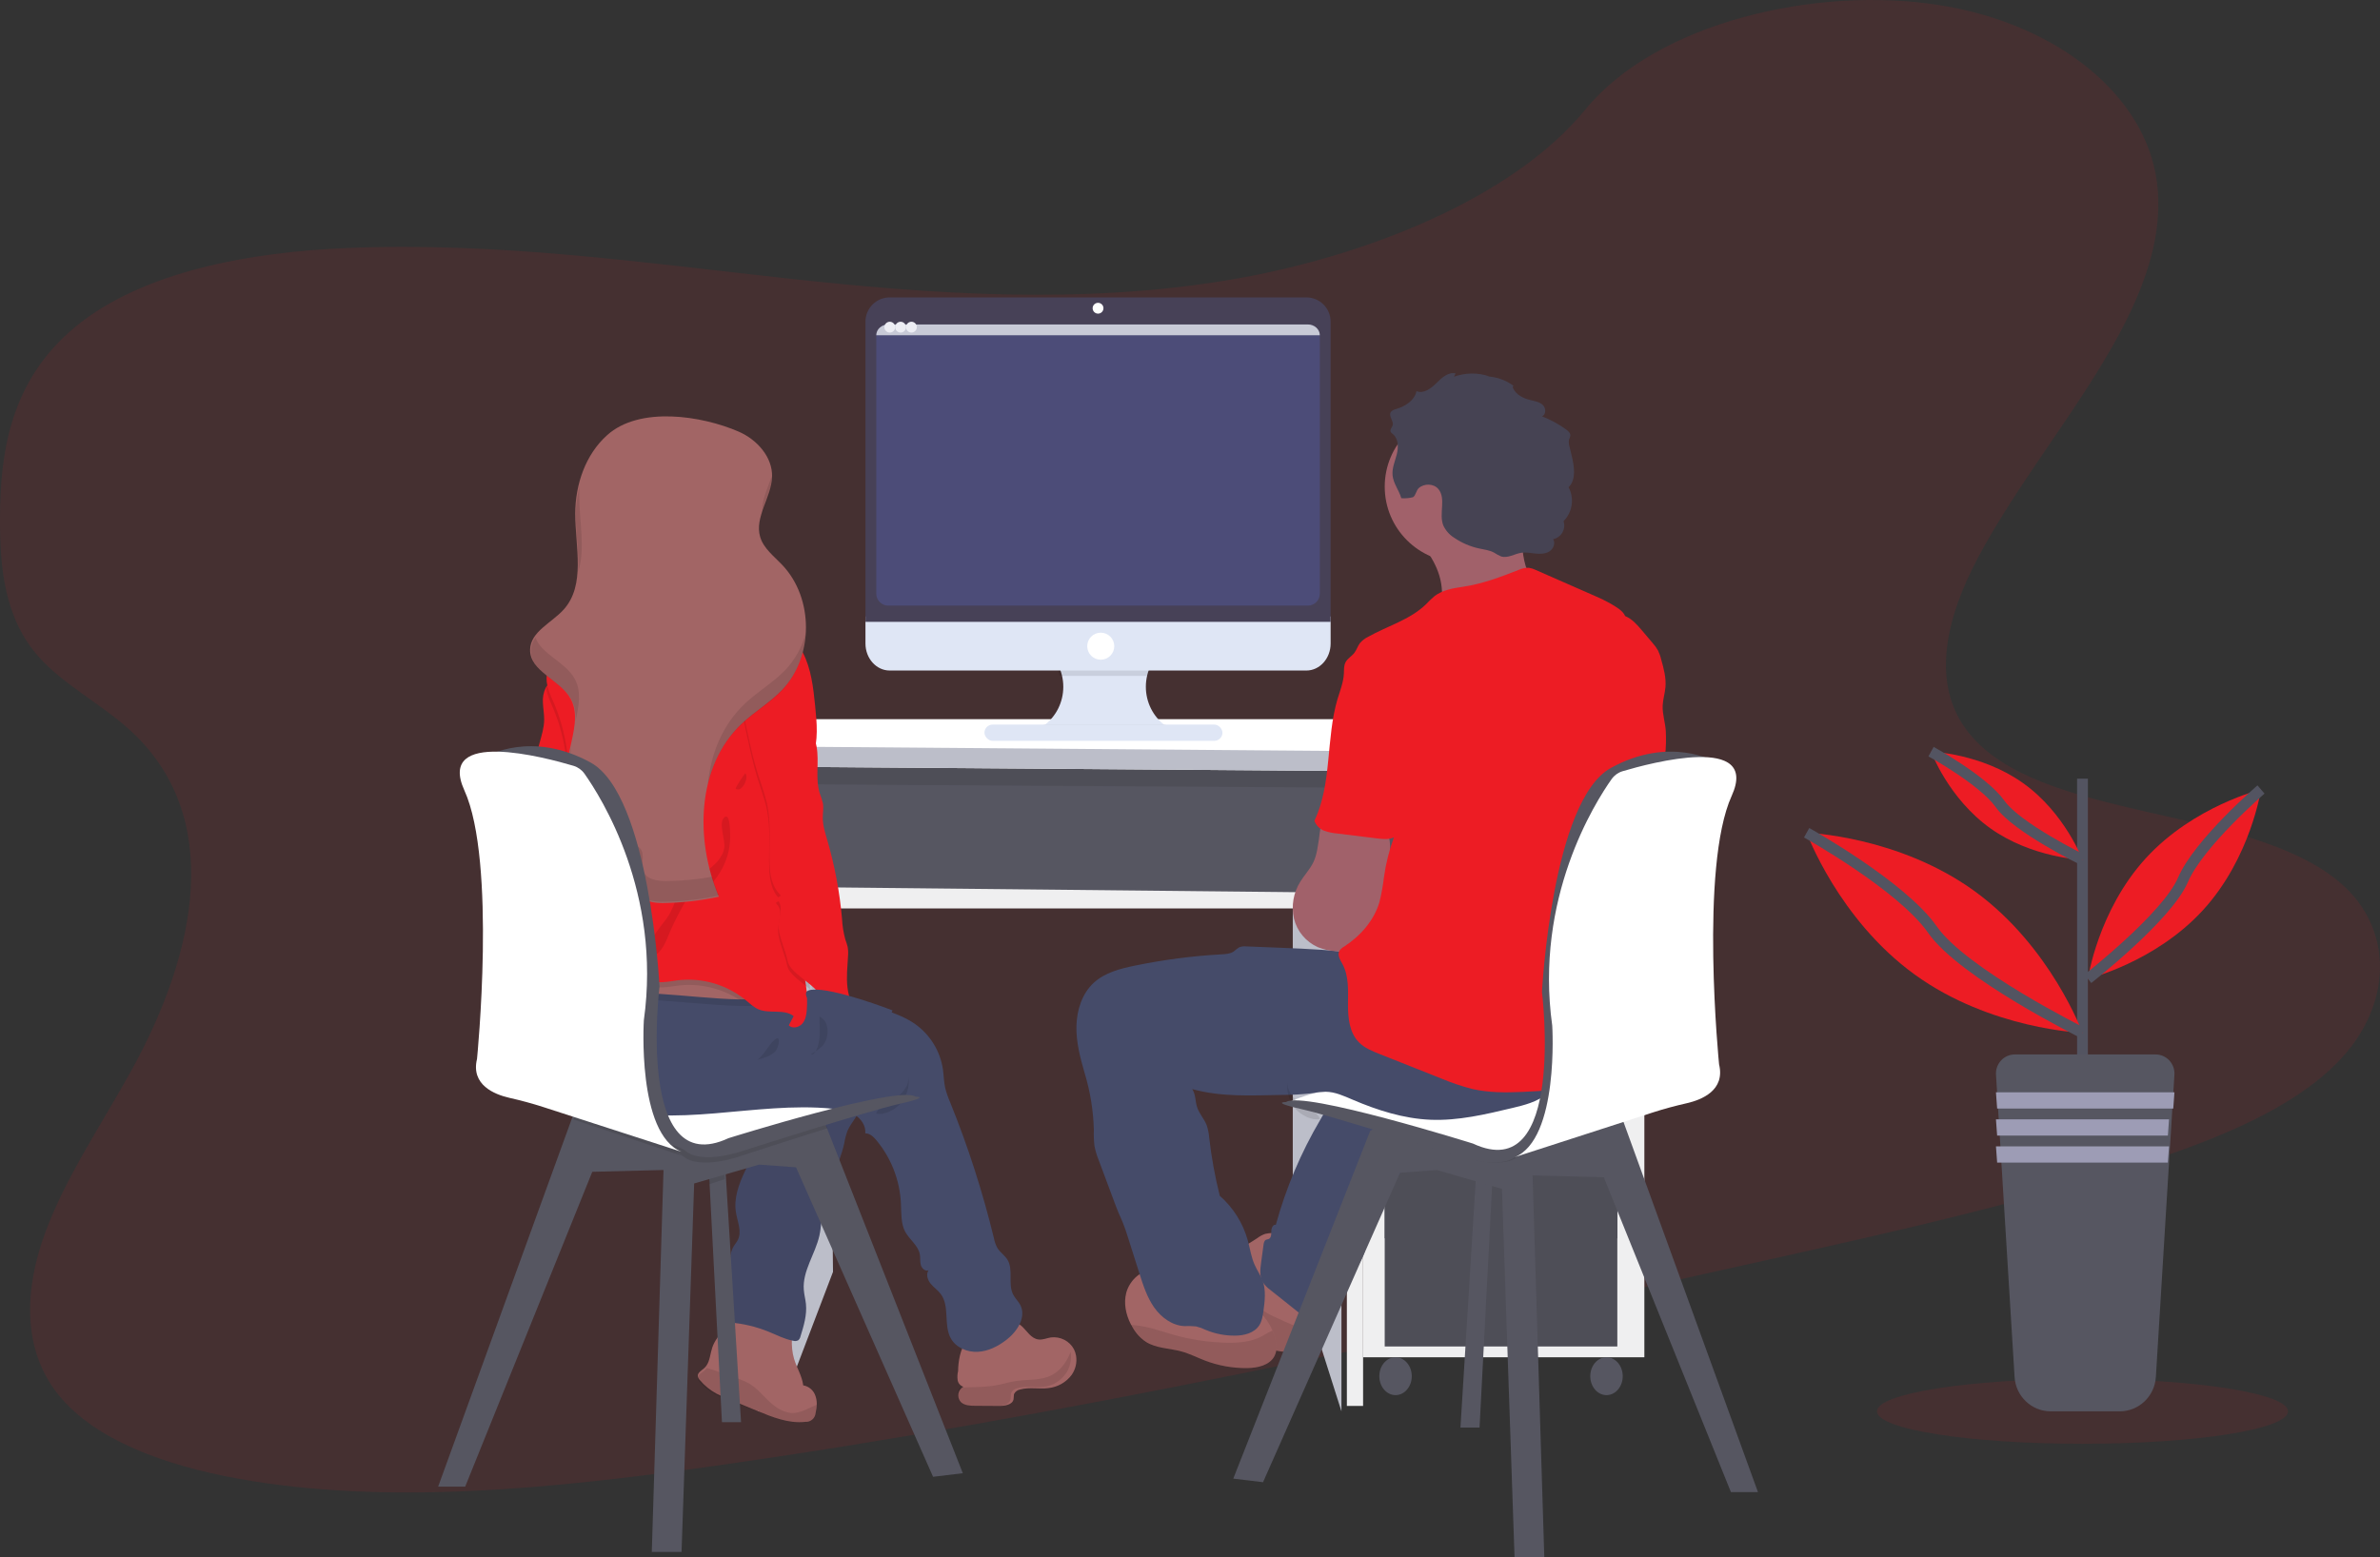 <?xml version="1.0" encoding="UTF-8"?>
<svg width="440px" height="288px" viewBox="0 0 440 288" version="1.1" xmlns="http://www.w3.org/2000/svg" xmlns:xlink="http://www.w3.org/1999/xlink">
    <rect x="0" y="0" width="440" height="288" fill="#333333" stroke="none"/>
    <!-- Generator: Sketch 54 (76480) - https://sketchapp.com -->
    <title>undraw_pair_programming_njlp@1.5x</title>
    <desc>Created with Sketch.</desc>
    <defs>
        <linearGradient x1="-3.017%" y1="50.256%" x2="96.983%" y2="50.256%" id="linearGradient-1">
            <stop stop-color="#808080" stop-opacity="0.25" offset="0%"></stop>
            <stop stop-color="#808080" stop-opacity="0.12" offset="54%"></stop>
            <stop stop-color="#808080" stop-opacity="0.1" offset="100%"></stop>
        </linearGradient>
    </defs>
    <g id="Page-1" stroke="none" stroke-width="1" fill="none" fill-rule="evenodd">
        <g id="undraw_pair_programming_njlp">
            <path d="M227.559,51.712 C199.771,56.409 172.021,54.396 145.326,51.467 C118.632,48.538 92.003,44.713 64.203,45.866 C46.319,46.606 26.403,50.15 13.917,60.452 C1.897,70.36 0.024,83.731 0.001,95.8 C-0.03,104.879 0.756,114.273 7.188,121.506 C11.658,126.522 18.538,130.117 23.721,134.748 C41.752,150.833 36.27,176.161 24.437,197.695 C18.885,207.797 12.094,217.733 8.314,228.073 C4.533,238.414 4.031,249.495 10.798,257.927 C17.503,266.289 30.472,271.001 43.995,273.443 C71.46,278.405 102.06,275.324 131.667,271.149 C197.193,261.876 262.041,247.419 326.749,232.996 C350.691,227.657 374.738,222.294 397.804,214.598 C410.614,210.313 423.658,204.982 431.932,196.682 C442.444,186.166 442.709,171.783 432.578,163.187 C415.578,148.777 377.102,151.974 363.953,135.499 C356.719,126.429 359.868,114.11 365.627,103.228 C377.974,79.89 401.838,56.834 398.746,33.566 C396.613,17.598 380.333,4.383 358.514,0.94 C335.642,-2.666 306.269,4.173 293.101,20.243 C279.563,36.799 252.097,47.552 227.559,51.712 Z" id="Path" fill="#ED1C24" fill-rule="nonzero" opacity="0.1"></path>
            <rect id="Rectangle" fill="#565661" fill-rule="nonzero" x="140" y="140" width="110" height="26"></rect>
            <rect id="Rectangle" fill="#000000" fill-rule="nonzero" opacity="0.1" x="140" y="140" width="110" height="26"></rect>
            <polygon id="Path" fill="#BCBEC9" fill-rule="nonzero" points="153.255 167 154 235.209 143.79 262 143 167"></polygon>
            <polygon id="Path" fill="#565661" fill-rule="nonzero" points="141 145 248 145.657 248 165 141 165"></polygon>
            <polygon id="Path" fill="#BCBEC9" fill-rule="nonzero" points="239 167 248 168.297 248 261 239 232.645"></polygon>
            <rect id="Rectangle" fill="#EFEFF0" fill-rule="nonzero" x="252" y="141" width="52" height="110"></rect>
            <rect id="Rectangle" fill="#565661" fill-rule="nonzero" x="256" y="144" width="43" height="85"></rect>
            <rect id="Rectangle" fill="#000000" fill-rule="nonzero" opacity="0.1" x="256" y="144" width="43" height="85"></rect>
            <rect id="Rectangle" fill="#565661" fill-rule="nonzero" x="256" y="146" width="43" height="19"></rect>
            <rect id="Rectangle" fill="#565661" fill-rule="nonzero" x="256" y="167" width="43" height="40"></rect>
            <rect id="Rectangle" fill="#565661" fill-rule="nonzero" x="256" y="209" width="43" height="40"></rect>
            <rect id="Rectangle" fill="#000000" fill-rule="nonzero" opacity="0.1" x="256" y="209" width="43" height="40"></rect>
            <ellipse id="Oval" fill="#565661" fill-rule="nonzero" cx="258" cy="254.5" rx="3" ry="3.5"></ellipse>
            <ellipse id="Oval" fill="#565661" fill-rule="nonzero" cx="297" cy="254.5" rx="3" ry="3.5"></ellipse>
            <polygon id="Path" fill="#EFEFF0" fill-rule="nonzero" points="140.097 261 144 261 142.927 142 137 142"></polygon>
            <polygon id="Path" fill="#EFEFF0" fill-rule="nonzero" points="249 141 249 260 252 260 252 141.951"></polygon>
            <polygon id="Path" fill="#EFEFF0" fill-rule="nonzero" points="143 164 143 168 249 168 249 165.093"></polygon>
            <polygon id="Path" fill="#FFFFFF" fill-rule="nonzero" points="149.74 133 284.427 133 304 139.329 304 143 136 141.736 136 138"></polygon>
            <polygon id="Path" fill="#BCBEC9" fill-rule="nonzero" points="136 138 304 139.329 304 143 136 141.736"></polygon>
            <path d="M150.948,183 L150.086,182.846 C150.086,182.8 150.086,182.759 150.086,182.718 C150.06,182.477 150.03,182.241 150,182 C150.353,182.333 150.69,182.667 151,183 L150.948,183 Z" id="Path" fill="url(#linearGradient-1)" fill-rule="nonzero"></path>
            <path d="M134.646,242.719 C135.162,242.6 135.685,242.502 136.208,242.431 C139.803,241.921 143.468,242.458 146.762,243.979 C146.429,246.42 146.1,248.944 146.806,251.302 C147.297,252.961 148.284,254.462 148.494,256.193 C149.574,256.378 150.457,257.154 150.774,258.199 C150.926,258.652 151.002,259.127 151,259.605 C150.996,260.197 150.921,260.785 150.778,261.359 C150.678,262.312 149.834,263.013 148.875,262.939 C145.806,263.287 142.797,262.082 139.943,260.901 L134.393,258.602 C133.742,258.333 133.088,258.061 132.466,257.729 C131.285,257.094 130.237,256.24 129.378,255.213 C129.196,255.03 129.068,254.8 129.009,254.549 C128.906,253.854 129.722,253.439 130.242,252.969 C130.394,252.826 130.527,252.664 130.638,252.487 C131.253,251.563 131.312,250.287 131.681,249.197 C132.553,246.61 135.249,244.943 136.2,242.419 C136.252,242.28 136.3,242.142 136.339,242" id="Path" fill="#A26565" fill-rule="nonzero"></path>
            <path d="M151,259.771 C150.996,260.333 150.921,260.893 150.778,261.439 C150.678,262.346 149.834,263.012 148.875,262.942 C145.806,263.273 142.797,262.127 139.943,261.003 L134.393,258.817 C133.743,258.561 133.088,258.302 132.466,257.986 C131.285,257.382 130.237,256.569 129.378,255.593 C129.196,255.418 129.068,255.2 129.009,254.961 C128.906,254.3 129.723,253.906 130.242,253.458 C130.394,253.322 130.527,253.168 130.638,253 C132.169,253.312 134.068,254.225 135.237,254.578 C136.409,254.88 137.533,255.326 138.583,255.904 C140.042,256.791 141.093,258.159 142.33,259.286 C143.567,260.413 145.164,261.439 146.889,261.3 C147.801,261.17 148.679,260.882 149.482,260.451 L151,259.771 Z" id="Path" fill="#000000" fill-rule="nonzero" opacity="0.1"></path>
            <path d="M143.721,204.782 C143.931,205.5 143.664,206.269 143.05,206.712 C142.533,207.025 141.867,206.983 141.354,207.322 C140.719,207.759 140.628,208.623 140.517,209.372 C140.123,211.947 138.817,214.282 137.7,216.649 C136.584,219.015 135.641,221.598 136.051,224.169 C136.331,225.913 137.207,227.774 136.387,229.345 C136.185,229.731 135.886,230.075 135.657,230.449 C134.532,232.287 135.171,234.615 135.128,236.753 C135.144,236.991 135.091,237.228 134.974,237.436 C134.802,237.634 134.589,237.794 134.351,237.907 C133.539,238.491 133.044,239.405 133.005,240.389 C132.972,241.362 133.092,242.333 133.361,243.269 C133.404,243.647 133.575,244 133.846,244.273 C134.16,244.476 134.531,244.579 134.907,244.566 C137.386,244.763 139.817,245.341 142.111,246.28 C143.606,246.89 145.058,247.655 146.648,247.948 C146.959,248.042 147.296,248.007 147.579,247.851 C147.779,247.675 147.917,247.441 147.974,247.184 C148.585,245.215 149.205,243.184 148.996,241.138 C148.905,240.258 148.664,239.397 148.601,238.517 C148.325,235.043 150.728,231.908 151.489,228.481 C151.832,226.936 151.832,225.338 152.077,223.779 C152.74,219.505 155.147,215.672 156.074,211.445 C156.203,210.657 156.403,209.882 156.673,209.129 C157.364,207.492 158.962,206.164 158.997,204.392 C159.019,204.003 158.914,203.616 158.697,203.288 C158.325,202.889 157.831,202.618 157.289,202.516 C155.145,201.939 152.964,201.509 150.759,201.227 C149.749,201.033 148.718,200.963 147.69,201.019 C146.355,201.172 145.072,201.615 143.934,202.316 C142.411,203.234 143.389,203.454 143.721,204.782 Z" id="Path" fill="#454B69" fill-rule="nonzero"></path>
            <path d="M143.721,204.782 C143.931,205.5 143.664,206.269 143.05,206.712 C142.533,207.025 141.867,206.983 141.354,207.322 C140.719,207.759 140.628,208.623 140.517,209.372 C140.123,211.947 138.817,214.282 137.7,216.649 C136.584,219.015 135.641,221.598 136.051,224.169 C136.331,225.913 137.207,227.774 136.387,229.345 C136.185,229.731 135.886,230.075 135.657,230.449 C134.532,232.287 135.171,234.615 135.128,236.753 C135.144,236.991 135.091,237.228 134.974,237.436 C134.802,237.634 134.589,237.794 134.351,237.907 C133.539,238.491 133.044,239.405 133.005,240.389 C132.972,241.362 133.092,242.333 133.361,243.269 C133.404,243.647 133.575,244 133.846,244.273 C134.16,244.476 134.531,244.579 134.907,244.566 C137.386,244.763 139.817,245.341 142.111,246.28 C143.606,246.89 145.058,247.655 146.648,247.948 C146.959,248.042 147.296,248.007 147.579,247.851 C147.779,247.675 147.917,247.441 147.974,247.184 C148.585,245.215 149.205,243.184 148.996,241.138 C148.905,240.258 148.664,239.397 148.601,238.517 C148.325,235.043 150.728,231.908 151.489,228.481 C151.832,226.936 151.832,225.338 152.077,223.779 C152.74,219.505 155.147,215.672 156.074,211.445 C156.203,210.657 156.403,209.882 156.673,209.129 C157.364,207.492 158.962,206.164 158.997,204.392 C159.019,204.003 158.914,203.616 158.697,203.288 C158.325,202.889 157.831,202.618 157.289,202.516 C155.145,201.939 152.964,201.509 150.759,201.227 C149.749,201.033 148.718,200.963 147.69,201.019 C146.355,201.172 145.072,201.615 143.934,202.316 C142.411,203.234 143.389,203.454 143.721,204.782 Z" id="Path" fill="#000000" fill-rule="nonzero" opacity="0.05"></path>
            <polygon id="Path" fill="#565661" fill-rule="nonzero" points="137 263 133.47 263 131.161 218.519 131 215.989 134 215 134.203 217.689"></polygon>
            <polygon id="Path" fill="#000000" fill-rule="nonzero" opacity="0.1" points="134 218.056 131.151 219 131 216.125 133.81 215"></polygon>
            <polygon id="Path" fill="#565661" fill-rule="nonzero" points="178 272.442 172.501 273.103 147.165 215.87 140.333 215.372 128.333 218.858 126 287 120.5 287 122.666 216.368 109.498 216.702 85.999 274.928 81 274.928 105.714 206.879 106.668 204.257 143.499 203 152.68 208.124 152.797 208.419"></polygon>
            <path d="M153,208.635 C145.099,211.103 136.898,213.797 136.898,213.797 C136.898,213.797 129.418,216.504 126.25,213.797 C125.85,213.474 125.404,213.219 124.927,213.041 C125.338,213.345 125.782,213.599 126.25,213.797 L106,207.029 L106.948,204.307 L143.718,203 L152.883,208.328 L153,208.635 Z" id="Path" fill="#000000" fill-rule="nonzero" opacity="0.1"></path>
            <path d="M116.004,197.252 L130.861,194 C130.861,194 166.359,200.504 169,203.104 C169,203.104 140.603,208.793 137.467,210.73 C134.33,212.666 115.671,214.809 116.004,197.252 Z" id="Path" fill="#FFFFFF" fill-rule="nonzero"></path>
            <path d="M109.247,159.873 C108.095,163.534 104.952,166.833 101.125,166.99 C100.846,167.023 100.564,166.972 100.315,166.844 C99.835,166.544 99.823,165.839 100.019,165.304 C100.215,164.769 100.557,164.288 100.61,163.726 C100.622,163.611 100.614,163.496 100.587,163.383 C100.487,162.925 100.115,162.517 99.678,162.614 C100.295,162.118 100.436,161.233 100.004,160.57 C99.83,160.373 99.673,160.162 99.535,159.938 C99.217,159.284 99.712,158.549 99.919,157.848 C100.345,156.308 99.263,154.768 99.175,153.163 C99.098,151.727 99.823,150.376 100.004,148.952 C100.292,146.642 99.148,144.429 99.013,142.123 C98.921,140.514 99.317,138.92 99.758,137.369 C100.142,135.983 100.576,134.582 100.603,133.135 C100.603,132.084 100.422,131.044 100.372,129.997 C100.293,129.04 100.466,128.079 100.875,127.21 C101.141,126.7 101.593,126.312 102.138,126.129 C103.397,125.705 104.222,126.364 104.406,127.561 C104.714,129.597 104.537,131.676 104.94,133.72 C105.313,135.631 105.877,137.5 106.625,139.298 C107.305,140.922 108.13,142.493 108.652,144.175 C109.045,145.561 109.326,146.977 109.492,148.409 C110.007,152.255 110.41,156.212 109.247,159.873 Z" id="Path" fill="#ED1C24" fill-rule="nonzero"></path>
            <path d="M198.127,254.252 C197.115,255.626 195.543,256.518 193.805,256.705 C192.09,256.911 190.306,256.495 188.642,256.949 C188.118,257.032 187.673,257.362 187.456,257.829 C187.414,258.138 187.389,258.45 187.38,258.762 C187.187,259.779 185.799,260.007 184.72,260 L180.268,259.973 C179.342,259.973 178.318,259.924 177.654,259.307 C177.001,258.61 176.984,257.554 177.614,256.838 C177.753,256.681 177.922,256.551 178.113,256.457 C177.546,256.277 177.133,255.804 177.045,255.235 C176.964,254.675 176.992,254.105 177.128,253.555 C177.128,251.963 177.524,249.296 178.686,248.051 C180.113,246.501 182.588,244.497 184.743,244.082 C186.219,243.809 187.741,244.226 188.847,245.206 C189.867,246.12 190.611,247.552 192.01,247.712 C192.774,247.803 193.509,247.457 194.264,247.331 C196.023,247.113 197.734,247.984 198.538,249.506 C198.73,249.883 198.863,250.284 198.934,250.698 C199.143,251.938 198.854,253.209 198.127,254.252 L198.127,254.252 Z" id="Path" fill="#A26565" fill-rule="nonzero"></path>
            <path d="M197.176,253.818 C196.203,255.296 194.69,256.255 193.019,256.456 C191.368,256.677 189.653,256.231 188.052,256.718 C187.548,256.808 187.12,257.163 186.911,257.665 C186.871,257.998 186.847,258.333 186.839,258.668 C186.652,259.762 185.317,260.008 184.279,260 L179.996,259.971 C179.106,259.971 178.121,259.918 177.482,259.254 C176.854,258.505 176.838,257.37 177.444,256.6 C179.916,256.489 182.347,256.6 184.811,256.051 C185.812,255.834 186.797,255.547 187.808,255.395 C189.999,255.059 192.331,255.346 194.343,254.346 C196.02,253.527 197.222,251.86 197.933,250 C198.138,251.33 197.868,252.694 197.176,253.818 L197.176,253.818 Z" id="Path" fill="#000000" fill-rule="nonzero" opacity="0.1"></path>
            <path d="M186.087,247.758 C184.538,248.956 182.722,249.892 180.771,249.992 C178.819,250.093 176.748,249.219 175.792,247.526 C174.394,245.04 175.633,241.584 173.921,239.303 C173.387,238.588 172.617,238.082 172.051,237.39 C171.486,236.698 171.161,235.658 171.664,234.923 C171.056,235.155 170.413,234.568 170.235,233.941 C170.057,233.315 170.169,232.642 170.061,232.008 C169.778,230.327 168.125,229.248 167.331,227.756 C166.538,226.264 166.646,224.327 166.557,222.56 C166.359,218.256 164.754,214.135 161.988,210.827 C161.461,210.201 160.788,209.563 159.967,209.594 C160.11,208.179 159.165,206.826 157.942,206.115 C156.718,205.404 155.262,205.164 153.845,205.025 C139.546,203.618 124.647,208.925 110.995,204.46 C107.196,203.219 103.533,201.144 101.21,197.889 C99.382,195.386 98.643,192.252 99.162,189.198 L99.162,189.144 C99.7,186.399 101.152,185.723 103.557,184.47 C106.332,183.005 109.234,181.79 112.226,180.84 C118.034,179.027 124.287,178.374 130.281,179.704 C133.08,180.33 135.779,181.366 138.582,181.973 C139.686,182.213 140.797,182.383 141.916,182.526 C143.654,182.742 145.401,182.885 147.151,183.086 C152.747,183.73 158.258,184.967 163.591,186.778 C165.577,187.451 167.564,188.22 169.271,189.438 C171.999,191.416 173.818,194.405 174.32,197.734 C174.483,198.87 174.487,200.053 174.734,201.155 C174.969,202.081 175.28,202.986 175.664,203.861 C178.972,212.028 181.676,220.427 183.752,228.989 C183.87,229.625 184.088,230.238 184.399,230.806 C184.894,231.606 185.746,232.144 186.246,232.944 C187.407,234.83 186.288,237.463 187.318,239.427 C187.675,240.107 188.267,240.645 188.623,241.325 C189.785,243.556 188.069,246.223 186.087,247.758 Z" id="Path" fill="#454B69" fill-rule="nonzero"></path>
            <path d="M166.022,202.752 C166.591,202.292 167.082,201.739 167.475,201.115 C167.869,200.489 168.026,199.736 167.915,199 C168.231,200.889 167.654,202.819 166.358,204.204 C165.354,205.256 163.469,206.287 162,205.927 C162.208,204.724 165.09,203.562 166.022,202.752 Z" id="Path" fill="#000000" fill-rule="nonzero" opacity="0.1"></path>
            <path d="M141.961,183.991 C141.723,184.819 141.076,185.474 140.241,185.733 C139.414,185.98 138.55,186.08 137.687,186.025 L136.913,186.025 C126.747,185.805 116.473,183.591 106.543,185.702 C105.346,185.944 104.172,186.284 103.033,186.718 C101.582,187.279 100.223,188.048 99,189 L99,188.947 C99.539,186.246 100.991,185.58 103.397,184.348 C106.172,182.919 109.071,181.735 112.06,180.811 C117.871,179.027 124.128,178.384 130.125,179.692 C132.926,180.309 135.626,181.328 138.431,181.925 C139.535,182.161 140.647,182.328 141.767,182.469 C141.984,182.946 142.052,183.476 141.961,183.991 Z" id="Path" fill="#000000" fill-rule="nonzero" opacity="0.1"></path>
            <path d="M141.968,182.766 C141.733,183.609 141.088,184.275 140.253,184.538 C139.429,184.79 138.566,184.89 137.707,184.831 L136.934,184.831 C126.796,184.607 116.549,182.361 106.646,184.503 C105.453,184.749 104.283,185.093 103.146,185.53 C101.63,186.134 100.216,186.967 98.954,188 C98.657,187.187 98.362,186.373 98.069,185.557 C97.713,184.584 98.841,184.368 99.058,183.496 C99.201,182.905 98.957,182.234 98.834,181.605 C98.802,181.451 98.781,181.295 98.772,181.138 C98.702,179.744 99.201,178.942 100.344,178.189 C103.737,175.95 107.875,174.414 111.746,173.26 C113.805,172.61 115.931,172.199 118.083,172.033 C121.127,171.855 124.168,172.419 127.132,173.133 C130.775,174.032 134.38,175.221 137.61,177.124 C139.194,178.046 140.74,179.204 141.594,180.848 C141.934,181.426 142.067,182.103 141.968,182.766 L141.968,182.766 Z" id="Path" fill="#A26565" fill-rule="nonzero"></path>
            <path d="M109.255,159.868 C108.115,163.531 105.002,166.832 101.213,166.99 C100.937,167.023 100.658,166.972 100.411,166.844 C99.935,166.544 99.924,165.839 100.118,165.303 C100.312,164.768 100.65,164.286 100.703,163.724 C100.715,163.609 100.707,163.493 100.68,163.381 C102.691,160.508 104.641,157.603 105.413,154.202 C105.569,153.616 105.616,153.006 105.553,152.403 C105.451,151.71 105.105,151.082 104.915,150.412 C104.58,149.225 104.736,147.969 104.831,146.741 C105.227,141.33 104.335,135.902 102.231,130.913 C101.718,129.711 101.133,128.494 100.954,127.211 C101.217,126.7 101.665,126.312 102.205,126.129 C103.451,125.705 104.269,126.364 104.451,127.562 C104.755,129.599 104.58,131.679 104.979,133.725 C105.348,135.638 105.907,137.508 106.648,139.306 C107.321,140.932 108.138,142.503 108.655,144.187 C109.044,145.574 109.322,146.991 109.487,148.424 C110.008,152.245 110.407,156.205 109.255,159.868 Z" id="Path" fill="#000000" fill-rule="nonzero" opacity="0.1"></path>
            <path d="M141.968,182.897 C141.728,183.748 141.071,184.422 140.221,184.687 C139.383,184.942 138.504,185.043 137.629,184.984 L136.843,184.984 C133.483,182.771 129.444,181.804 125.437,182.253 C124.154,182.405 122.872,182.702 121.59,182.585 C118.998,182.351 116.898,180.502 114.589,179.32 C109.214,176.688 102.767,177.555 98.294,181.512 L98.069,181.707 C98.037,181.551 98.016,181.394 98.006,181.235 C97.936,179.827 98.443,179.016 99.607,178.255 C103.061,175.993 107.273,174.44 111.214,173.274 C113.309,172.617 115.474,172.201 117.665,172.033 C120.764,171.854 123.859,172.423 126.876,173.145 C130.585,174.054 134.255,175.255 137.543,177.178 C139.144,178.126 140.717,179.296 141.586,180.958 C141.933,181.542 142.068,182.226 141.968,182.897 L141.968,182.897 Z" id="Path" fill="#000000" fill-rule="nonzero" opacity="0.1"></path>
            <path d="M150.234,139.967 L150.18,140.107 C149.316,142.361 147.726,144.266 146.707,146.463 C145.422,149.245 145.106,152.365 144.82,155.422 C144.573,158.042 144.33,160.676 144.527,163.303 C145.021,169.776 148.166,175.914 149.007,182.263 C149.214,183.729 149.267,185.213 149.165,186.69 C149.096,187.625 148.926,188.63 148.309,189.321 C147.691,190.012 146.491,190.283 145.827,189.62 C146.124,189.049 146.425,188.483 146.726,187.912 C144.963,186.535 142.308,187.524 140.247,186.663 C139.34,186.275 138.615,185.576 137.855,184.952 C134.349,182.086 129.843,180.763 125.355,181.281 C124.097,181.436 122.839,181.731 121.581,181.615 C119.038,181.378 116.977,179.542 114.712,178.367 C109.439,175.75 103.115,176.611 98.724,180.544 C98.184,181.048 97.458,181.638 96.795,181.32 C96.538,181.162 96.331,180.934 96.196,180.664 C93.669,176.322 95.529,170.722 98.23,166.493 C100.931,162.263 104.509,158.364 105.62,153.463 C105.781,152.873 105.829,152.258 105.763,151.651 C105.659,150.952 105.308,150.32 105.115,149.645 C104.775,148.449 104.933,147.184 105.03,145.947 C105.435,140.495 104.532,135.026 102.398,129.999 C101.78,128.551 101.047,127.084 101.047,125.513 C101.047,123.037 102.811,120.985 104.27,118.994 C105.948,116.705 107.357,114.171 109.483,112.289 C111.497,110.5 114.415,109.406 116.908,110.314 C121.144,109.28 125.504,108.852 129.859,109.045 C131.364,109.115 132.919,109.274 134.239,110.007 C135.651,110.783 136.666,112.165 138.055,112.991 C139.07,113.6 140.239,113.887 141.343,114.314 C144.391,115.511 146.906,117.774 148.428,120.686 C149.972,123.693 150.358,127.15 150.697,130.519 C151.022,133.689 151.33,136.983 150.234,139.967 Z" id="Path" fill="#ED1C24" fill-rule="nonzero"></path>
            <path d="M145.364,164.107 C145.855,170.557 148.982,176.674 149.818,183 C148.146,181.573 145.817,180.139 145.506,178.48 C145.161,176.686 144.056,174.335 143.872,172.521 C143.688,170.708 144.95,168.492 143.627,167.247 C142.982,166.64 144.697,166.81 144.068,166.187 C142.652,164.799 142.303,162.661 142.215,160.677 C142.065,157.166 142.506,153.616 141.866,150.163 C141.482,148.033 140.68,146.003 140.04,143.934 C139.295,141.525 138.758,139.058 138.221,136.587 C137.693,134.39 137.308,132.161 137.07,129.913 C136.905,127.98 136.982,125.93 137.838,124.167 C138.693,122.404 140.423,120.973 142.364,121 C148.855,121.085 147.735,129.956 149.162,134.055 C149.734,135.686 150.505,137.264 150.816,138.965 C150.929,139.632 150.991,140.307 151,140.984 C150.141,143.23 148.56,145.129 147.547,147.318 C146.27,150.09 145.955,153.199 145.671,156.246 C145.41,158.864 145.169,161.489 145.364,164.107 Z" id="Path" fill="#000000" fill-rule="nonzero" opacity="0.1"></path>
            <path d="M149.29,133.137 C149.868,134.774 150.649,136.358 150.963,138.065 C151.487,140.925 150.676,143.964 151.557,146.735 C151.787,147.326 151.979,147.932 152.132,148.547 C152.283,149.428 152.109,150.329 152.109,151.225 C152.109,152.669 152.563,154.066 152.967,155.451 C154.332,160.159 155.236,164.989 155.665,169.872 C155.729,171.184 155.936,172.486 156.282,173.753 C156.445,174.182 156.585,174.62 156.702,175.065 C156.806,175.658 156.831,176.262 156.775,176.861 C156.671,178.763 156.457,180.672 156.671,182.566 C156.884,184.46 157.575,186.381 159,187.65 C157.727,187.926 156.379,188.201 155.137,187.794 C153.39,187.223 152.342,185.465 151.452,183.866 C150.327,181.825 146.048,179.985 145.605,177.692 C145.26,175.895 144.142,173.536 143.955,171.712 C143.769,169.888 145.042,167.672 143.703,166.422 C143.055,165.813 144.79,165.98 144.149,165.359 C142.721,163.966 142.367,161.82 142.278,159.825 C142.127,156.305 142.569,152.742 141.925,149.277 C141.537,147.139 140.725,145.101 140.077,143.021 C139.324,140.607 138.78,138.131 138.236,135.648 C137.7,133.443 137.311,131.205 137.072,128.949 C136.905,127.009 136.978,124.948 137.848,123.179 C138.718,121.409 140.469,119.977 142.43,120 C148.972,120.117 147.846,129.023 149.29,133.137 Z" id="Path" fill="#ED1C24" fill-rule="nonzero"></path>
            <path d="M130.787,134.48 C131.37,135.162 132.118,135.909 133,135.777 C132.861,135.997 132.571,136.066 132.347,135.931 C132.136,135.791 131.966,135.597 131.857,135.368 L130.595,133.243 C130.429,132.967 129.286,131.357 129.005,132.285 C128.895,132.679 130.503,134.149 130.787,134.48 Z" id="Path" fill="#000000" fill-rule="nonzero" opacity="0.1"></path>
            <path d="M130,141 C129.963,140.253 129.664,139.546 129.162,139.018 C128.71,138.586 128.182,138.251 127.609,138.031 C126.199,137.421 124.53,136.929 123,137.008 C123.556,137.865 125.342,138.376 126.237,138.86 C127.505,139.549 128.759,140.263 130,141 Z" id="Path" fill="#000000" fill-rule="nonzero" opacity="0.1"></path>
            <path d="M133.917,156.693 C133.645,158.652 131.991,160.136 130.317,161.283 C128.643,162.43 126.764,163.417 125.671,165.077 C124.913,166.224 124.573,167.556 123.93,168.753 C123.219,170.072 122.157,171.181 121.309,172.421 C120.46,173.66 119.797,175.14 120.057,176.609 C120.065,176.745 120.131,176.873 120.239,176.961 C120.404,177.028 120.594,177.008 120.74,176.907 C122.461,176.035 123.14,174.042 123.863,172.317 C124.621,170.576 125.475,168.876 126.421,167.223 C126.847,166.458 127.317,165.624 128.11,165.199 C128.654,164.98 129.21,164.792 129.776,164.637 C130.58,164.28 131.284,163.744 131.833,163.073 C133.988,160.582 135.113,157.406 134.991,154.157 C134.967,153.473 134.928,150.176 133.866,151.193 C132.804,152.211 134.099,155.362 133.917,156.693 Z" id="Path" fill="#000000" fill-rule="nonzero" opacity="0.1"></path>
            <path d="M136.587,79.831 C139.949,81.297 142.843,84.523 142.737,88.178 C142.647,92.018 139.433,95.634 140.54,99.313 C141.181,101.448 143.113,102.878 144.642,104.501 C150.464,110.662 150.452,121.418 144.61,127.568 C142.374,129.913 139.5,131.583 137.134,133.823 C128.794,141.681 128.438,155.275 132.903,165.827 C129.482,166.567 125.995,166.96 122.494,167 C120.856,167 118.85,166.722 118.256,165.194 C117.708,163.782 118.647,161.874 117.568,160.831 C117.059,160.342 116.297,160.275 115.612,160.162 C111.21,159.451 107.597,155.936 105.946,151.796 C104.296,147.655 104.382,142.995 105.329,138.64 C106.001,135.492 107.053,132.029 105.493,129.214 C103.538,125.671 97.915,124.178 98.001,120.128 C98.071,116.808 101.985,115.194 104.206,112.727 C108.304,108.184 106.353,101.135 106.345,95.012 C106.345,89.625 108.23,84.065 112.242,80.476 C118.209,75.093 129.701,76.84 136.587,79.831 Z" id="Path" fill="#A26565" fill-rule="nonzero"></path>
            <g id="Group" opacity="0.1" transform="translate(98, 88)" fill="#000000" fill-rule="nonzero">
                <path d="M8.238,37.506 C6.529,34.439 2.04,32.921 0.997,29.904 C0.475,30.608 0.181,31.454 0.156,32.328 C0.07,36.34 5.661,37.819 7.615,41.332 C8.257,42.575 8.527,43.975 8.394,45.367 C9.009,42.672 9.55,39.86 8.238,37.506 Z" id="Path"></path>
                <path d="M42.941,6.901 C43.642,4.868 44.658,2.815 44.709,0.705 C44.716,0.476 44.709,0.247 44.689,0.019 C43.907,2.351 42.708,4.612 42.941,6.901 Z" id="Path"></path>
                <path d="M8.907,17.732 C10.247,13.523 9.09,8.303 9.087,3.632 C9.087,3.067 9.11,2.498 9.153,1.932 C8.691,3.737 8.459,5.592 8.46,7.455 C8.468,10.789 9.055,14.406 8.907,17.732 Z" id="Path"></path>
                <path d="M47.196,35.891 C44.97,38.214 42.108,39.868 39.753,42.087 C35.548,46.025 33.387,51.42 32.846,57.139 C33.851,52.88 35.879,48.957 39.13,45.909 C41.466,43.702 44.347,42.056 46.574,39.713 C49.222,36.842 50.761,33.128 50.914,29.234 C50.242,31.722 48.965,34.008 47.196,35.891 L47.196,35.891 Z" id="Path"></path>
                <path d="M25.177,74.938 C23.546,74.938 21.548,74.659 20.957,73.145 C20.412,71.751 21.346,69.861 20.272,68.823 C19.765,68.339 19.002,68.273 18.325,68.161 C13.945,67.46 10.348,63.975 8.705,59.877 C7.494,56.849 7.233,53.546 7.537,50.285 C7.506,50.413 7.479,50.541 7.451,50.672 C6.525,54.986 6.428,59.606 8.067,63.707 C9.706,67.808 13.307,71.29 17.686,71.991 C18.379,72.103 19.143,72.173 19.633,72.653 C20.719,73.691 19.773,75.581 20.318,76.975 C20.91,78.489 22.907,78.787 24.538,78.768 C28.023,78.728 31.495,78.338 34.902,77.606 C34.421,76.476 34.002,75.322 33.644,74.148 C30.849,74.642 28.016,74.906 25.177,74.938 Z" id="Path"></path>
            </g>
            <path d="M136.014,145.873 C137.22,146.637 138.528,143.727 137.781,143 C137.581,143.189 135.828,145.767 136.014,145.873 Z" id="Path" fill="#000000" fill-rule="nonzero" opacity="0.1"></path>
            <path d="M140,196 C141.223,195.646 142.522,195.292 143.32,194.443 C143.98,193.76 144.523,191.049 143.127,192.348 C141.942,193.462 141.383,194.931 140,196 Z" id="Path" fill="#000000" fill-rule="nonzero" opacity="0.1"></path>
            <path d="M151.463,192.289 C151.327,193.223 151.074,194.194 150.424,194.867 C150.303,194.994 150.035,195.073 150,194.902 C150.726,194.509 151.4,194.025 152.007,193.461 C153.322,192.134 153.501,188.867 151.498,188 C151.478,189.434 151.677,190.831 151.463,192.289 Z" id="Path" fill="#000000" fill-rule="nonzero" opacity="0.1"></path>
            <path d="M165,186.845 C165,186.845 154.026,182.593 150.059,183.032 C146.091,183.47 154.552,189.637 154.552,189.637 L159.61,193 C159.61,193 162.703,191.856 162.908,191.768 C163.113,191.681 165,186.845 165,186.845 Z" id="Path" fill="#454B69" fill-rule="nonzero"></path>
            <path d="M90,139.842 C90,139.842 98.272,135 109.19,141.017 C120.108,147.033 121.928,182.438 121.928,182.438 C121.928,182.438 117.462,218.509 134.681,210.483 C134.681,210.483 166.108,200.632 169.255,202.802 C169.255,202.802 172.234,202.802 166.279,204.138 C160.323,205.474 137.315,212.834 137.315,212.834 C137.315,212.834 129.878,215.458 126.727,212.834 C123.577,210.209 114.649,213.17 113.489,195.129 C112.721,183.76 111.34,172.442 109.353,161.224 L106.284,152.039 L90,139.842 Z" id="Path" fill="#565661" fill-rule="nonzero"></path>
            <path d="M88.187,195.834 C88.187,195.834 91.836,159.335 85.852,146.167 C80.647,134.692 100.777,140.058 106.029,141.622 C106.842,141.866 107.551,142.374 108.045,143.068 C111.157,147.465 122.323,165.089 119.032,188.669 C119.032,188.669 117.705,209.67 126,213 L100.442,204.729 C98.368,204.057 96.264,203.498 94.139,203.014 C91.431,202.396 87.019,200.641 88.187,195.834 Z" id="Path" fill="#FFFFFF" fill-rule="nonzero"></path>
            <polygon id="Path" fill="#565661" fill-rule="nonzero" points="270 264 273.53 264 275.843 219.519 276 216.989 273 216 272.801 218.689"></polygon>
            <polygon id="Path" fill="#000000" fill-rule="nonzero" opacity="0.1" points="273 218.056 275.853 219 276 216.125 273.186 215"></polygon>
            <path d="M242.912,246.101 C242.831,246.714 242.674,247.315 242.446,247.89 C242.21,248.64 241.704,249.275 241.027,249.67 C240.572,249.859 240.085,249.956 239.592,249.956 C237.761,250.065 235.825,250.038 234.251,249.1 C233.58,248.666 232.965,248.151 232.42,247.566 C228.881,244.034 225.665,240.192 222.809,236.084 C222.331,235.393 221.837,234.577 222.051,233.741 C225.751,232.71 229.264,231.096 232.459,228.957 C232.899,228.618 233.393,228.354 233.92,228.176 C234.822,227.983 235.751,227.948 236.665,228.075 C237.548,228.219 237.586,228.247 237.925,229.246 C238.484,230.937 238.391,232.761 239.021,234.452 C239.421,235.386 239.907,236.281 240.475,237.123 C242.1,239.853 243.348,243.075 242.912,246.101 Z" id="Path" fill="#A26565" fill-rule="nonzero"></path>
            <path d="M243,246.203 C242.918,246.8 242.761,247.385 242.532,247.945 C242.295,248.675 241.787,249.294 241.107,249.679 C240.65,249.863 240.16,249.957 239.666,249.957 C237.827,250.063 235.883,250.037 234.302,249.124 C233.628,248.701 233.011,248.199 232.463,247.629 C228.91,244.189 225.681,240.447 222.813,236.446 C222.333,235.773 221.837,234.978 222.052,234.164 C223.263,233.837 224.457,233.448 225.628,233 L225.686,233.042 C226.885,233.875 227.755,235.069 228.602,236.241 L231.335,239.987 C231.822,240.723 232.398,241.4 233.049,242.003 C233.857,242.635 234.748,243.157 235.7,243.555 C236.984,244.16 238.268,244.765 239.604,245.252 C240.466,245.59 241.926,245.723 243,246.203 Z" id="Path" fill="#000000" fill-rule="nonzero" opacity="0.1"></path>
            <path d="M245.059,205.207 C244.793,205.855 244.47,206.477 244.094,207.066 C240.506,213.149 237.739,219.687 235.865,226.509 C235.332,226.388 235.031,227.121 235.035,227.678 C235.038,228.236 235.035,228.937 234.525,229.14 C234.375,229.198 234.205,229.198 234.058,229.265 C233.734,229.413 233.641,229.83 233.595,230.188 L233.139,233.563 C232.981,234.732 232.842,235.999 233.41,237.032 C233.801,237.646 234.309,238.175 234.903,238.591 L242.438,244.592 C242.747,244.838 243.129,245.099 243.5,244.962 C244.345,244.651 243.596,243.123 244.272,242.503 C244.719,242.079 245.43,242.398 246.051,242.347 C246.862,242.285 247.476,241.533 247.68,240.742 C247.824,239.936 247.838,239.112 247.723,238.302 C247.672,237.932 247.714,237.556 247.846,237.207 C248.076,236.838 248.393,236.531 248.769,236.315 C251.423,234.357 252.943,231.198 252.826,227.881 C252.764,227.384 252.782,226.88 252.88,226.388 C253.037,225.939 253.273,225.521 253.578,225.157 C256.315,221.42 258.596,217.363 260.862,213.313 C262.167,210.975 263.495,208.602 263.95,205.967 C264.03,205.768 264.013,205.543 263.904,205.359 C263.794,205.175 263.606,205.054 263.394,205.032 C262.264,204.676 261.111,204.397 259.943,204.198 C256.396,203.473 252.972,202.354 249.521,201.279 C246.07,200.203 246.097,202.393 245.059,205.207 Z" id="Path" fill="#454B69" fill-rule="nonzero"></path>
            <polygon id="Path" fill="#565661" fill-rule="nonzero" points="228 273.442 233.503 274.103 258.835 216.87 265.667 216.372 277.671 219.858 280 288 285.5 288 283.334 217.368 296.502 217.702 320.001 275.928 325 275.928 300.286 207.879 299.336 205.257 262.501 204 253.32 209.124 253.203 209.419"></polygon>
            <path d="M254,208.635 C261.901,211.103 270.102,213.797 270.102,213.797 C270.102,213.797 277.582,216.504 280.75,213.797 C281.15,213.474 281.596,213.219 282.073,213.041 C281.662,213.345 281.218,213.599 280.75,213.797 L301,207.029 L300.064,204.307 L263.294,203 L254.129,208.328 L254,208.635 Z" id="Path" fill="#000000" fill-rule="nonzero" opacity="0.1"></path>
            <path d="M290.996,198.252 L276.139,195 C276.139,195 240.641,201.504 238,204.104 C238,204.104 266.397,209.793 269.533,211.73 C272.67,213.666 291.329,215.809 290.996,198.252 Z" id="Path" fill="#FFFFFF" fill-rule="nonzero"></path>
            <path d="M235.613,250.787 C234.719,252.491 232.517,252.971 230.582,252.998 C227.895,253.032 225.227,252.555 222.718,251.593 C221.286,251.043 219.912,250.334 218.434,249.932 C216.232,249.328 213.79,249.378 211.855,248.166 C210.828,247.481 209.98,246.561 209.382,245.482 C209.269,245.293 209.161,245.095 209.06,244.894 C208.135,243.093 207.706,240.998 208.221,239.055 C208.735,237.111 210.605,234.969 212.772,235 C215.345,235.039 218.414,236.259 220.899,236.89 C223.995,237.664 227.091,238.559 229.827,240.197 C232.119,241.575 234.143,243.554 235.222,245.97 C235.43,246.436 235.601,246.918 235.733,247.411 C236.07,248.526 236.147,249.769 235.613,250.787 Z" id="Path" fill="#A26565" fill-rule="nonzero"></path>
            <path d="M235.61,250.816 C234.714,252.498 232.508,252.972 230.568,252.998 C227.876,253.031 225.202,252.561 222.687,251.611 C221.252,251.069 219.875,250.369 218.394,249.972 C216.187,249.376 213.74,249.425 211.8,248.229 C210.772,247.554 209.922,246.646 209.322,245.581 C209.209,245.394 209.101,245.199 209,245 C209.388,245.031 209.745,245.069 209.939,245.088 C212.32,245.313 214.593,246.169 216.866,246.815 C220.021,247.713 223.279,248.214 226.562,248.306 C228.889,248.371 231.317,248.202 233.349,247.083 C233.956,246.705 234.586,246.365 235.234,246.062 C235.442,246.522 235.613,246.998 235.746,247.484 C236.068,248.585 236.146,249.811 235.61,250.816 Z" id="Path" fill="#000000" fill-rule="nonzero" opacity="0.1"></path>
            <path d="M252.091,176.51 C247.021,175.676 241.856,175.473 236.715,175.269 L230.428,175.019 C229.981,174.967 229.527,175.022 229.106,175.179 C228.742,175.414 228.396,175.675 228.072,175.962 C227.44,176.392 226.633,176.439 225.872,176.482 C220.476,176.781 215.11,177.479 209.817,178.572 C207.087,179.131 204.251,179.863 202.199,181.753 C200.031,183.752 199.079,186.8 199.005,189.75 C198.931,192.7 199.703,195.599 200.518,198.432 C201.556,201.842 202.13,205.377 202.223,208.941 C202.186,209.93 202.224,210.92 202.336,211.903 C202.518,212.842 202.793,213.759 203.159,214.642 L206.03,222.33 C206.283,223.003 206.533,223.673 206.81,224.33 C207.087,224.987 207.352,225.504 207.59,226.122 C207.941,226.967 208.218,227.843 208.495,228.716 L210.406,234.737 L210.656,235.52 C211.346,237.688 212.052,239.894 213.355,241.757 C214.658,243.619 216.674,245.122 218.941,245.235 C219.672,245.207 220.404,245.227 221.133,245.294 C221.754,245.446 222.357,245.665 222.931,245.947 C224.633,246.656 226.459,247.014 228.302,247 C229.999,247 231.883,246.526 232.803,245.094 C233.31,244.312 233.443,243.349 233.583,242.426 C233.829,240.571 234.067,238.634 233.439,236.874 C233.049,235.821 232.394,234.917 231.941,233.881 C231.309,232.468 231.103,230.907 230.693,229.416 C229.807,226.208 228.003,223.33 225.505,221.137 C224.618,217.614 223.967,214.035 223.555,210.424 C223.498,209.625 223.339,208.836 223.083,208.077 C222.627,206.903 221.702,205.952 221.316,204.755 C220.953,203.644 221.063,202.36 220.403,201.402 C225.891,202.916 231.325,202.576 237.024,202.486 C238.849,202.491 240.672,202.387 242.484,202.173 C243.329,202.017 244.185,201.926 245.043,201.899 C246.806,201.899 248.46,202.681 250.079,203.37 C254.654,205.326 259.475,206.864 264.445,207.075 C269.574,207.29 274.644,206.081 279.657,204.884 C281.86,204.356 284.15,203.785 285.898,202.333 C287.645,200.881 288.628,198.264 287.551,196.272 C286.732,194.774 285.036,194.038 283.452,193.412 C279.068,191.675 274.66,189.981 270.436,187.88 C263.984,184.726 259.159,177.684 252.091,176.51 Z" id="Path" fill="#454B69" fill-rule="nonzero"></path>
            <path d="M242.833,159.401 C242.214,160.718 241.173,161.794 240.404,163.033 C239.118,165.073 238.694,167.526 239.221,169.868 C239.783,172.215 241.422,174.173 243.657,175.17 C244.642,175.555 245.677,175.8 246.732,175.898 C248.12,176.064 249.599,176.099 250.825,175.441 C251.743,174.9 252.496,174.127 253.006,173.202 C254.066,171.46 254.669,169.496 255.221,167.541 C256.243,163.932 257.114,160.23 256.988,156.485 C256.944,155.196 256.684,153.743 255.596,153 C255.034,152.681 254.411,152.481 253.767,152.411 L248.566,151.497 C247.56,151.319 245.806,150.595 244.935,151.308 C244.063,152.02 243.996,154.127 243.846,155.114 C243.61,156.574 243.464,158.057 242.833,159.401 Z" id="Path" fill="#A1616A" fill-rule="nonzero"></path>
            <path d="M305.565,144.414 L304.202,155.683 C303.92,157.693 303.758,159.718 303.716,161.747 C303.716,162.877 303.752,164.131 302.994,164.977 C302.623,165.362 302.153,165.64 301.635,165.784 C299.98,166.29 298.175,165.838 296.595,165.141 C295.671,164.751 294.727,164.186 294.308,163.278 C294.065,162.649 293.964,161.974 294.012,161.302 C294.012,154.581 294.656,147.57 298.214,141.842 C298.518,141.28 298.946,140.793 299.466,140.416 C300.454,139.792 301.746,139.968 302.863,140.307 C303.551,140.513 305.407,140.743 305.845,141.347 C306.284,141.951 305.66,143.639 305.565,144.414 Z" id="Path" fill="#A1616A" fill-rule="nonzero"></path>
            <circle id="Oval" fill="#A1616A" fill-rule="nonzero" cx="270" cy="90" r="14"></circle>
            <path d="M266.549,110.938 C266.499,112.01 266.203,113.057 265.685,114 C272.808,112.928 279.913,111.734 287,110.418 C284.649,109.224 282.871,107.161 282.055,104.677 C281.67,103.346 281.459,101.971 281.427,100.586 C281.315,98.391 281.357,96.19 281.555,94 C279.075,94.256 276.726,95.175 274.362,95.963 C271.985,96.756 269.567,97.425 267.119,97.965 C265.937,98.225 264.747,98.447 263.553,98.654 C262.158,98.899 261.488,98.895 262.457,100.104 C265.057,103.334 266.913,106.618 266.549,110.938 Z" id="Path" fill="#A1616A" fill-rule="nonzero"></path>
            <path d="M270.507,108.504 C268.647,108.78 266.696,109.092 265.211,110.237 C264.646,110.72 264.109,111.233 263.601,111.776 C260.651,114.623 256.487,115.768 252.907,117.778 C252.323,118.065 251.805,118.469 251.387,118.966 C250.995,119.507 250.795,120.197 250.384,120.734 C249.906,121.357 249.15,121.747 248.778,122.436 C248.406,123.126 248.488,123.858 248.449,124.59 C248.359,126.199 247.748,127.726 247.274,129.264 C245.1,136.63 246.291,144.844 243,151.8 C243.306,152.61 243.931,153.26 244.731,153.6 C245.559,153.897 246.424,154.081 247.301,154.149 L254.591,155.049 C255.633,155.177 256.738,155.298 257.69,154.866 C256.819,157.253 256.203,159.724 255.853,162.239 C255.676,163.776 255.401,165.301 255.03,166.804 C254.027,170.232 251.505,173.087 248.516,175.038 C248.139,175.234 247.822,175.526 247.595,175.883 C247.203,176.662 247.783,177.535 248.194,178.298 C249.389,180.51 249.225,183.167 249.209,185.675 C249.193,188.183 249.448,190.937 251.211,192.737 C252.253,193.8 253.679,194.376 255.065,194.926 L266.469,199.456 C268.351,200.252 270.291,200.903 272.274,201.403 C275.279,202.085 278.401,202.057 281.484,201.925 C283.521,201.839 285.555,201.709 287.587,201.535 C288.395,201.533 289.189,201.325 289.894,200.932 C290.501,200.456 290.968,199.826 291.246,199.109 C292.832,195.677 293.365,191.673 295.825,188.799 C297.513,186.824 300.134,185.247 300.326,182.664 C300.416,181.379 299.84,180.129 299.832,178.839 C299.832,177.254 300.667,175.747 300.616,174.165 C300.51,171.591 298.07,169.628 297.682,167.08 C296.695,160.623 299.993,154.173 302.018,147.96 C302.383,146.85 302.853,145.623 303.926,145.148 C304.999,144.673 306.512,144.922 306.895,143.87 C307.863,141.23 308.094,138.133 307.969,135.325 C307.898,133.701 307.318,132.111 307.385,130.483 C307.432,129.338 307.8,128.224 307.898,127.083 C308.047,125.357 307.589,123.644 307.115,121.977 C306.978,121.381 306.773,120.804 306.504,120.255 C306.214,119.757 305.873,119.291 305.485,118.865 L303.577,116.609 C302.684,115.554 301.74,114.459 300.444,113.926 C300.024,112.894 298.685,112.181 297.725,111.612 C296.758,111.066 295.758,110.579 294.732,110.151 L283.944,105.415 C283.541,105.213 283.109,105.074 282.663,105.002 C282.006,104.98 281.354,105.114 280.759,105.392 C277.469,106.689 274.033,107.982 270.507,108.504 Z" id="Path" fill="#ED1C24" fill-rule="nonzero"></path>
            <path d="M259.064,92.133 C258.656,90.687 257.612,89.439 257.454,87.942 C257.312,86.613 257.893,85.326 258.225,84.031 C258.556,82.736 258.544,81.155 257.524,80.294 C257.354,80.147 257.138,80.015 257.077,79.798 C256.954,79.41 257.343,79.058 257.462,78.666 C257.682,77.891 256.73,77.034 257.077,76.29 C257.273,75.883 257.766,75.739 258.198,75.612 C259.846,75.119 261.518,74.026 261.876,72.332 C263.167,72.875 264.542,71.855 265.532,70.867 C266.522,69.878 267.739,68.75 269.102,69.049 L268.798,69.673 C270.9,68.905 273.2,68.879 275.319,69.599 L274.672,69.599 C276.531,69.631 278.334,70.245 279.83,71.355 C279.664,71.355 279.649,71.603 279.714,71.743 C280.253,73.011 281.64,73.681 282.977,73.995 C283.782,74.189 284.656,74.328 285.245,74.91 C285.835,75.491 285.846,76.705 285.068,76.984 C286.655,77.606 288.157,78.426 289.54,79.426 C289.925,79.709 290.361,80.093 290.311,80.589 C290.255,80.838 290.175,81.081 290.072,81.314 C289.995,81.728 290.023,82.154 290.153,82.554 L290.58,84.33 C291.05,86.303 291.42,88.679 289.991,90.109 C291.089,92.175 290.712,94.721 289.063,96.374 C289.292,97.074 289.212,97.84 288.844,98.478 C288.476,99.115 287.855,99.564 287.137,99.711 C287.61,100.455 287.175,101.518 286.428,101.983 C285.681,102.448 284.741,102.452 283.87,102.37 C283,102.289 282.118,102.091 281.247,102.223 C279.98,102.421 278.74,103.289 277.519,102.902 C277.063,102.706 276.626,102.47 276.213,102.196 C275.358,101.735 274.364,101.63 273.416,101.421 C271.801,101.071 270.267,100.413 268.898,99.483 C267.991,98.934 267.267,98.123 266.822,97.157 C265.975,95.001 267.4,92.175 265.901,90.419 C265.023,89.396 263.282,89.381 262.3,90.257 C261.811,90.695 261.745,91.617 261.237,91.947 C260.528,92.127 259.794,92.19 259.064,92.133 L259.064,92.133 Z" id="Path" fill="#464353" fill-rule="nonzero"></path>
            <path d="M239.978,203.752 C239.409,203.292 238.918,202.739 238.525,202.115 C238.131,201.489 237.974,200.736 238.085,200 C237.769,201.889 238.346,203.819 239.642,205.204 C240.646,206.256 242.531,207.287 244,206.927 C243.792,205.724 240.91,204.562 239.978,203.752 Z" id="Path" fill="#000000" fill-rule="nonzero" opacity="0.1"></path>
            <path d="M317,140.842 C317,140.842 308.728,136 297.81,142.017 C286.892,148.033 285.072,183.438 285.072,183.438 C285.072,183.438 289.538,219.509 272.319,211.483 C272.319,211.483 240.892,201.632 237.745,203.802 C237.745,203.802 234.766,203.802 240.721,205.138 C246.677,206.474 269.685,213.834 269.685,213.834 C269.685,213.834 277.122,216.458 280.273,213.834 C283.423,211.209 292.351,214.17 293.511,196.129 C294.279,184.76 295.66,173.442 297.647,162.224 L300.716,153.039 L317,140.842 Z" id="Path" fill="#565661" fill-rule="nonzero"></path>
            <path d="M317.813,196.834 C317.813,196.834 314.164,160.335 320.148,147.167 C325.353,135.692 305.223,141.058 299.971,142.622 C299.158,142.866 298.449,143.374 297.955,144.068 C294.843,148.465 283.677,166.089 286.968,189.669 C286.968,189.669 288.295,210.67 280,214 L305.558,205.729 C307.632,205.057 309.736,204.498 311.861,204.014 C314.569,203.396 318.981,201.641 317.813,196.834 Z" id="Path" fill="#FFFFFF" fill-rule="nonzero"></path>
            <ellipse id="Oval" fill="#ED1C24" fill-rule="nonzero" opacity="0.1" cx="385" cy="261" rx="38" ry="6"></ellipse>
            <rect id="Rectangle" fill="#535461" fill-rule="nonzero" x="384" y="144" width="2" height="55"></rect>
            <path d="M401.993,198.749 L401.842,201.238 L401.624,204.76 L401.535,206.224 L401.322,209.746 L401.229,211.209 L401.012,214.732 L398.562,254.676 C398.329,258.234 395.403,261 391.871,261 L379.128,261 C375.589,260.998 372.661,258.218 372.444,254.652 L369.986,214.704 L369.773,211.182 L369.684,209.718 L369.463,206.196 L369.374,204.733 L369.161,201.211 L369.006,198.722 C368.951,197.758 369.292,196.813 369.947,196.11 C370.602,195.406 371.515,195.005 372.471,195 L398.531,195 C399.492,195.006 400.408,195.411 401.063,196.12 C401.718,196.83 402.055,197.781 401.993,198.749 Z" id="Path" fill="#565661" fill-rule="nonzero"></path>
            <polygon id="Path" fill="#9D9CB5" fill-rule="nonzero" points="402 202 401.781 205 369.219 205 369 202"></polygon>
            <polygon id="Path" fill="#9D9CB5" fill-rule="nonzero" points="401 207 400.787 210 369.217 210 369 207"></polygon>
            <polygon id="Path" fill="#9D9CB5" fill-rule="nonzero" points="401 212 400.779 215 369.221 215 369 212"></polygon>
            <path d="M365.051,164.799 C379.135,175.018 385,191 385,191 C385,191 368.032,190.416 353.945,180.197 C339.858,169.978 334,154 334,154 C334,154 350.972,154.584 365.051,164.799 Z" id="Path" fill="#ED1C24" fill-rule="nonzero"></path>
            <path d="M334,154 C334,154 351.612,163.805 357.265,171.924 C362.919,180.042 385,191 385,191" id="Path" stroke="#535461" stroke-width="2"></path>
            <path d="M374.038,144.838 C381.777,150.358 385,159 385,159 C385,159 375.658,158.681 367.938,153.162 C360.219,147.642 357,139 357,139 C357,139 366.303,139.315 374.038,144.838 Z" id="Path" fill="#ED1C24" fill-rule="nonzero"></path>
            <path d="M357,139 C357,139 366.67,144.301 369.771,148.687 C372.871,153.073 385,159 385,159" id="Path" stroke="#535461" stroke-width="2"></path>
            <path d="M396.708,158.709 C387.87,168.372 386,181 386,181 C386,181 398.462,177.958 407.292,168.291 C416.122,158.624 418,146 418,146 C418,146 405.546,149.046 396.708,158.709 Z" id="Path" fill="#ED1C24" fill-rule="nonzero"></path>
            <path d="M418,146 C418,146 406.49,155.906 403.564,162.732 C400.638,169.557 386,181 386,181" id="Path" stroke="#535461" stroke-width="2"></path>
            <path d="M217,135.096 L217,136 L191,136 L191,135.267 C191.713,134.991 192.388,134.621 193.007,134.165 C195.247,132.512 196.576,129.846 196.576,127.007 C196.577,126.275 196.487,125.547 196.311,124.838 C195.674,122.257 193.938,120.11 191.588,119 L216.823,119 C214.474,120.11 212.738,122.257 212.101,124.838 C211.925,125.547 211.838,126.275 211.839,127.007 C211.837,129.846 213.165,132.511 215.404,134.165 C215.903,134.532 216.438,134.844 217,135.096 L217,135.096 Z" id="Path" fill="#DFE6F5" fill-rule="nonzero"></path>
            <path d="M217,119 C214.579,120.141 212.791,122.347 212.134,125 L195.866,125 C195.209,122.347 193.421,120.141 191,119 L217,119 Z" id="Path" fill="#000000" fill-rule="nonzero" opacity="0.1"></path>
            <path d="M160,114 L160,119.002 C160,121.76 162.006,124 164.484,124 L241.512,124 C243.99,124 246,121.76 246,119.002 L246,114 L160,114 Z" id="Path" fill="#DFE6F5" fill-rule="nonzero"></path>
            <path d="M217,135.015 L217,136 L191,136 L191,135.201 C191.713,134.901 192.388,134.497 193.007,134 L215.404,134 C215.903,134.4 216.438,134.74 217,135.015 Z" id="Path" fill="#000000" fill-rule="nonzero" opacity="0.1"></path>
            <rect id="Rectangle" fill="#DFE6F5" fill-rule="nonzero" x="182" y="134" width="44" height="3" rx="1.5"></rect>
            <path d="M246,59.491 C246,58.299 245.527,57.156 244.685,56.314 C243.843,55.472 242.702,54.999 241.512,55 L164.484,55 C163.295,54.999 162.153,55.472 161.312,56.314 C160.471,57.157 159.999,58.3 160,59.491 L160,115 L246,115 L246,59.491 Z" id="Path" fill="#474157" fill-rule="nonzero"></path>
            <path d="M244,62.205 L244,109.791 C244.001,110.376 243.767,110.938 243.349,111.353 C242.932,111.767 242.365,112 241.774,112 L164.226,112 C163.635,112 163.068,111.767 162.651,111.353 C162.233,110.938 161.999,110.376 162,109.791 L162,62.205 C161.998,61.818 162.101,61.437 162.297,61.103 C162.695,60.42 163.43,59.999 164.226,60 L241.774,60 C243.003,60 244,60.987 244,62.205 L244,62.205 Z" id="Path" fill="#4C4C78" fill-rule="nonzero"></path>
            <circle id="Oval" fill="#FFFFFF" fill-rule="nonzero" cx="203" cy="57" r="1"></circle>
            <circle id="Oval" fill="#FFFFFF" fill-rule="nonzero" cx="203.5" cy="119.5" r="2.5"></circle>
            <path d="M244,62 L162,62 C162,60.895 162.997,60 164.226,60 L241.774,60 C243.003,60 244,60.895 244,62 L244,62 Z" id="Path" fill="#C8CAD7" fill-rule="nonzero"></path>
            <circle id="Oval" fill="#EDEDF4" fill-rule="nonzero" cx="164.5" cy="60.5" r="1"></circle>
            <circle id="Oval" fill="#EDEDF4" fill-rule="nonzero" cx="166.5" cy="60.5" r="1"></circle>
            <circle id="Oval" fill="#EDEDF4" fill-rule="nonzero" cx="168.5" cy="60.5" r="1"></circle>
        </g>
    </g>
</svg>